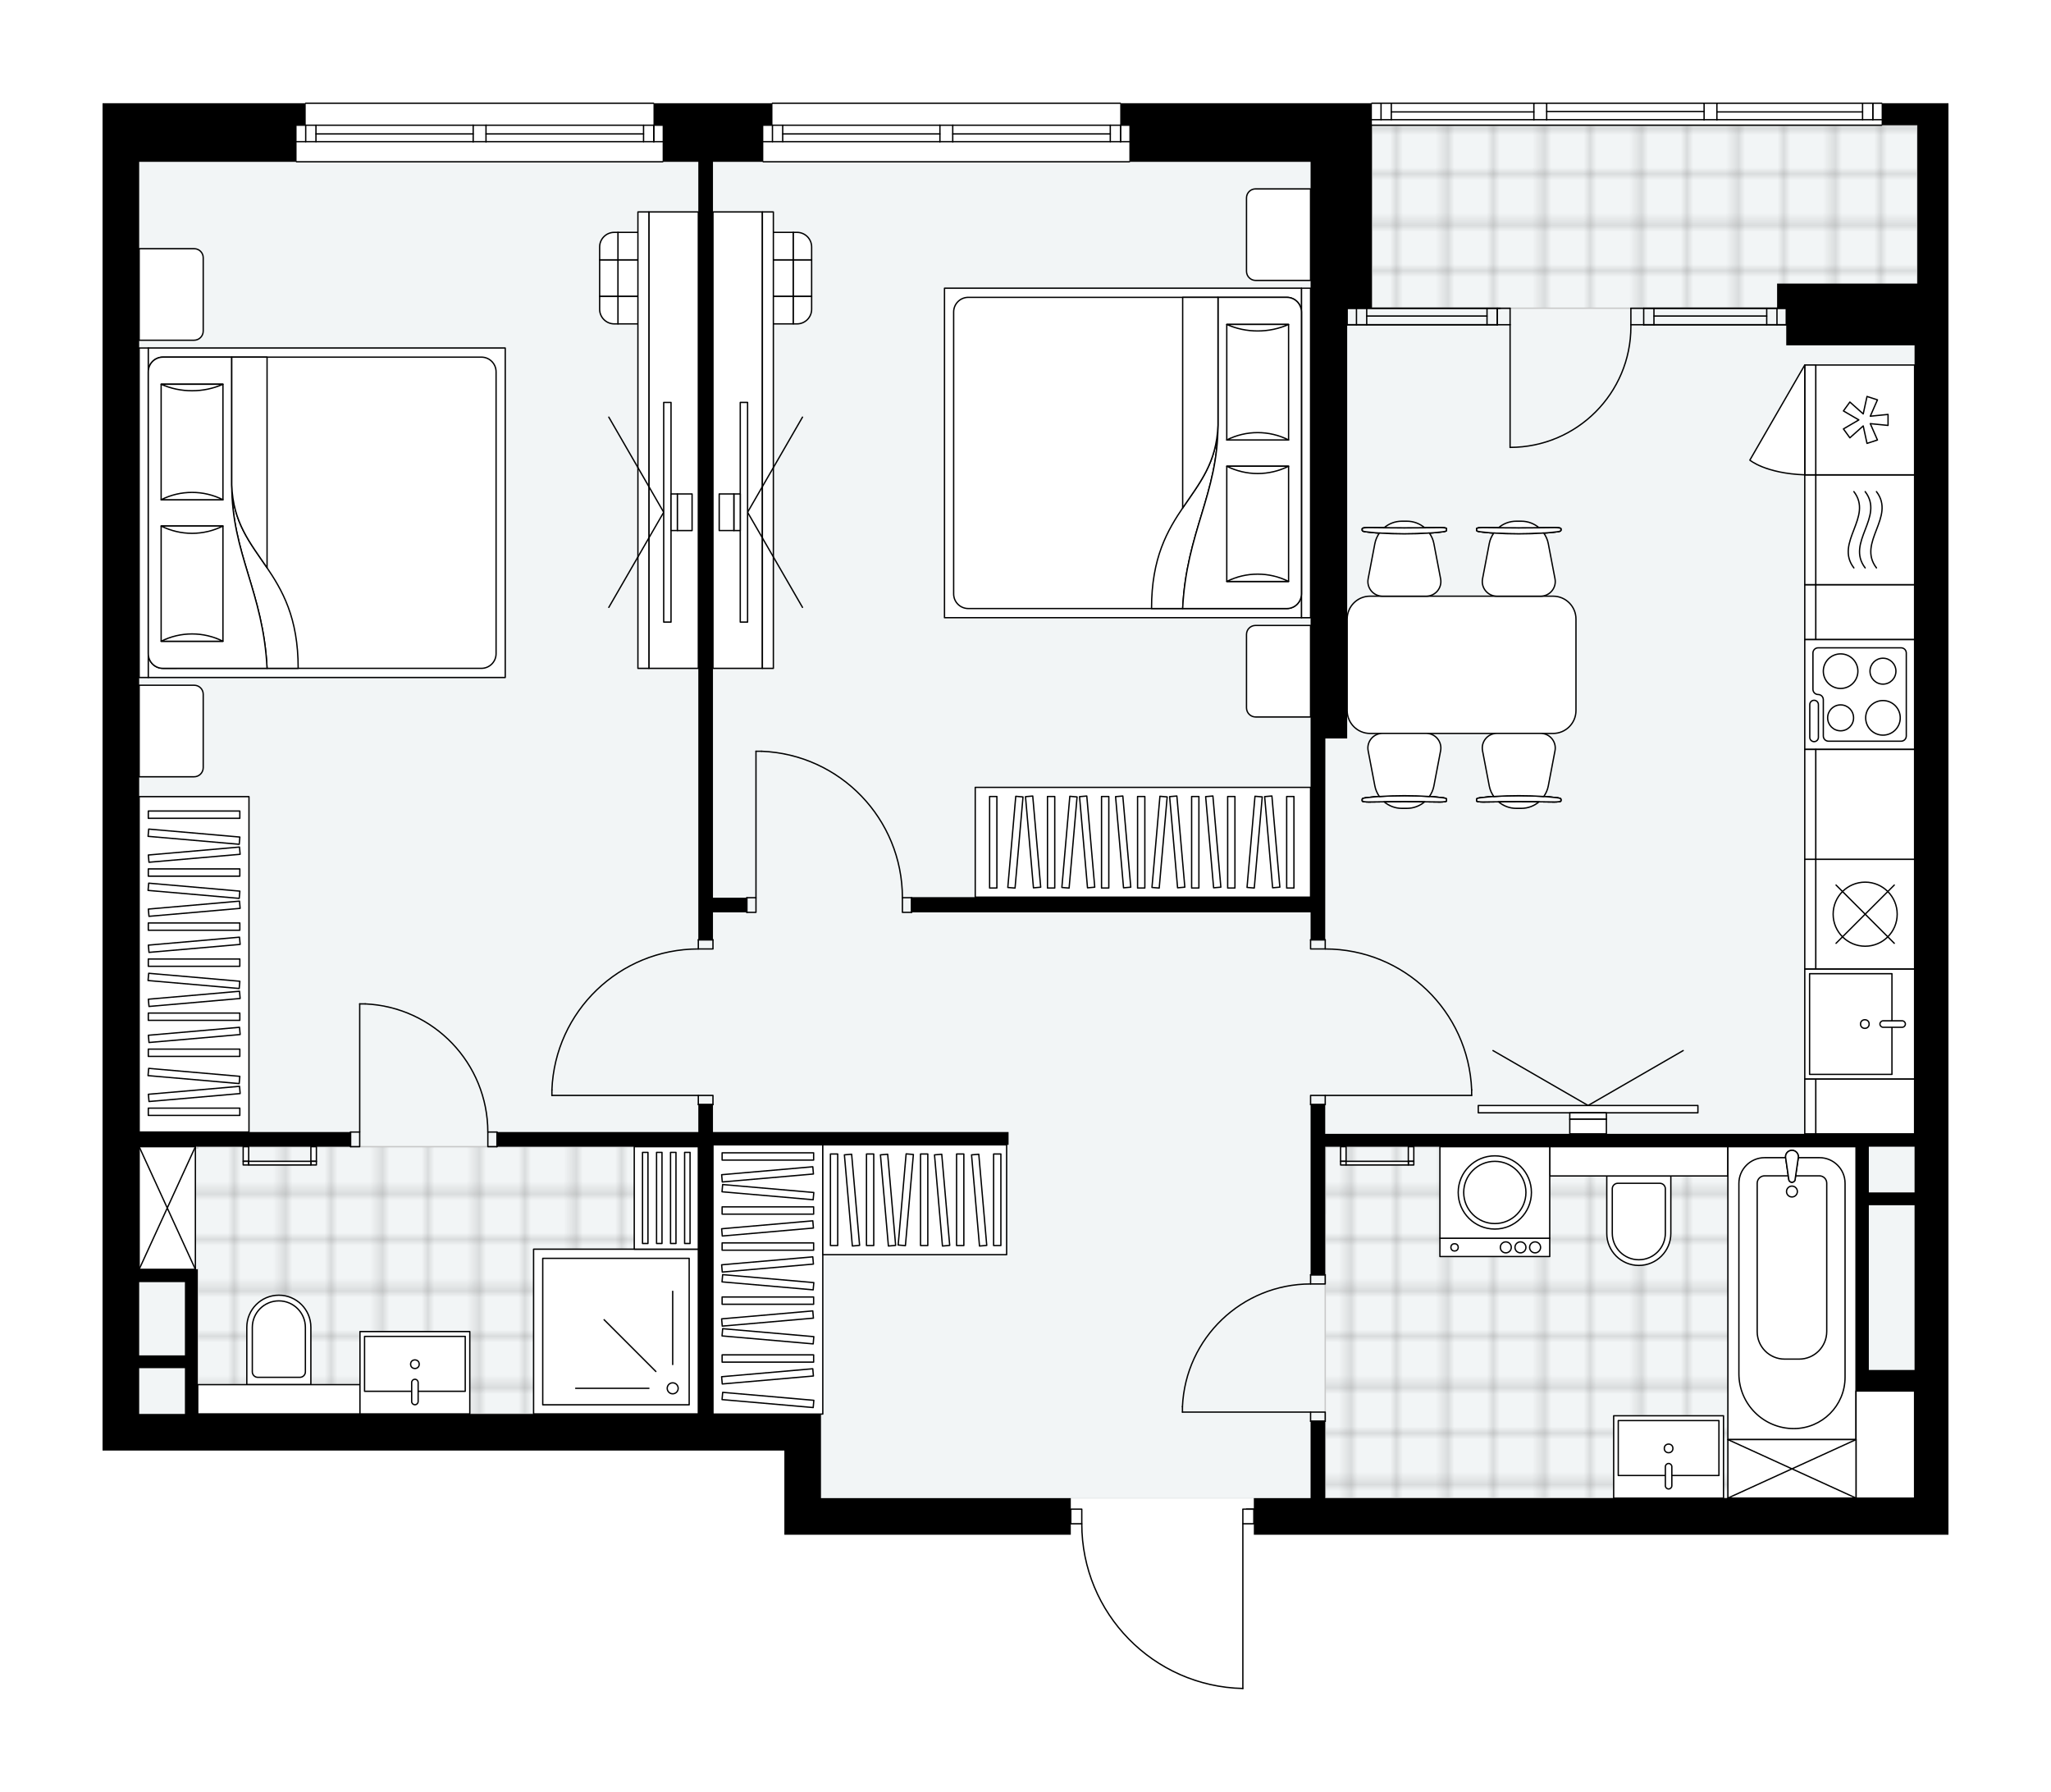<svg xmlns="http://www.w3.org/2000/svg" xmlns:xlink="http://www.w3.org/1999/xlink" height="1746.92px" id="Layer_1" style="enable-background:new 0 0 2000 1746.92;" version="1.1" viewBox="0 0 2000 1746.92" width="2000px" x="0px" y="0px" xml:space="preserve">
<style type="text/css">
	.st0{fill:none;}
	.st1{opacity:0.25;fill:none;stroke:#070606;stroke-width:0.4;stroke-miterlimit:10;}
	.st2{fill:#FFFFFF;}
	.st3{fill:#F2F5F6;stroke:#E7E9EA;stroke-miterlimit:10;}
	.st4{fill:url(#SVGID_1_);stroke:#C8C8C8;stroke-width:1.3;stroke-miterlimit:10;}
	
		.st5{fill:url(#SVGID_00000163752524156703865300000017120612520390390144_);stroke:#C8C8C8;stroke-width:1.3;stroke-miterlimit:10;}
	
		.st6{fill:url(#SVGID_00000001649547655292433990000005745477033629651087_);stroke:#C8C8C8;stroke-width:1.3;stroke-miterlimit:10;}
	.st7{fill:none;stroke:#000000;stroke-width:1.3;stroke-linecap:round;stroke-linejoin:round;stroke-miterlimit:10;}
	.st8{fill:#FFFFFF;stroke:#000000;stroke-width:1.3;stroke-linecap:round;stroke-linejoin:round;stroke-miterlimit:10;}
	.st9{fill:none;stroke:#000000;stroke-width:1.3;stroke-linecap:round;stroke-linejoin:round;}
	.st10{fill:none;stroke:#000000;stroke-width:1.3;stroke-linecap:round;stroke-linejoin:round;stroke-dasharray:10.136,10.136;}
	.st11{font-family:'Arial-BoldMT','Arial'; font-weight:bold;}
	.st12{font-size:93.548px;}
	.st13{font-size:79.156px;}
	.st14{font-family: 'ArialMT','Arial';}
	.st15{font-size:40px;}
</style>
<pattern height="14.57" id="New_Pattern_Swatch_2" patternUnits="userSpaceOnUse" style="overflow:visible;" viewBox="7.49 -22.06 14.57 14.57" width="14.57" x="579.27" y="575.62">
	<g>
		<rect class="st0" height="14.57" width="14.57" x="7.49" y="-22.06" />
		<g>
			<rect class="st1" height="7.29" width="7.29" x="14.77" y="-7.49" />
		</g>
		<g>
			<rect class="st1" height="7.29" width="7.29" x="0.2" y="-7.49" />
		</g>
		<g>
			<rect class="st1" height="7.29" width="7.29" x="22.06" y="-14.77" />
		</g>
		<g>
			<rect class="st1" height="7.29" width="7.29" x="7.49" y="-14.77" />
			<rect class="st1" height="7.29" width="7.29" x="14.77" y="-22.06" />
		</g>
		<g>
			<rect class="st1" height="7.29" width="7.29" x="0.2" y="-22.06" />
		</g>
		<g>
			<rect class="st1" height="7.29" width="7.29" x="22.06" y="-29.35" />
		</g>
		<g>
			<rect class="st1" height="7.29" width="7.29" x="7.49" y="-29.35" />
		</g>
	</g>
</pattern>
<path class="st2" d="M100,1414.28V380.87v-223.1v-57.11h189.19h8.27c0-0.36,0.29-0.65,0.65-0.65h339.12  c0.36,0,0.65,0.29,0.65,0.65h8.27h98.17h8.27c0-0.36,0.29-0.65,0.65-0.65h339.12c0.36,0,0.65,0.29,0.65,0.65h8.27h87.46h8.92h139.46  c0-0.36,0.29-0.65,0.65-0.65h157.95h12.49h153.5h12.49h160.63c0.36,0,0.65,0.29,0.65,0.65h64.5v21.42v154.39v24.1v1160.14v35.7  h-677.34v-10.06h-10.06v159.95c0,0,0,0,0,0.01c0,0,0,0.01,0,0.01c0,0.04-0.02,0.08-0.03,0.13c-0.01,0.04-0.01,0.08-0.03,0.12  c-0.02,0.04-0.04,0.07-0.07,0.1c-0.02,0.04-0.04,0.07-0.07,0.1c-0.02,0.02-0.06,0.04-0.08,0.06c-0.04,0.03-0.08,0.06-0.12,0.08  c-0.04,0.01-0.08,0.02-0.11,0.02c-0.04,0.01-0.08,0.03-0.13,0.03c0,0,0,0-0.01,0c0,0,0,0-0.01,0  c-42.39-0.94-82.07-18.16-111.72-48.47c-29.5-30.16-45.8-69.96-45.97-112.12h-10.07v10.06H800.55h-35.7v-82.1H135.7H100z" id="background" />
<g id="floor">
	<polygon class="st3" points="800.55,1378.59 800.55,1460.69 1866.98,1460.69 1866.98,300.55 1869.66,300.55 1869.66,122.07    1337.78,122.07 1337.78,157.76 135.7,157.76 135.7,1378.58  " />
	
		<pattern id="SVGID_1_" patternTransform="matrix(-6.296 0 0 -6.296 -60768.91 -49045.777)" xlink:href="#New_Pattern_Swatch_2">
	</pattern>
	<polygon class="st4" points="1337.78,300.51 1869.66,300.51 1869.66,122.03 1337.78,122.03  " />
	
		<pattern id="SVGID_00000164507411617223384070000004967934646713028267_" patternTransform="matrix(-6.296 0 0 -6.296 -60768.91 -49045.777)" xlink:href="#New_Pattern_Swatch_2">
	</pattern>
	
		<polygon points="   1292.27,1460.65 1866.98,1460.65 1866.98,1356.28 1809.87,1356.28 1809.87,1117.97 1292.4,1117.97 1292.4,1183.11 1292.27,1183.11     " style="fill:url(#SVGID_00000164507411617223384070000004967934646713028267_);stroke:#C8C8C8;stroke-width:1.3;stroke-miterlimit:10;" />
	
		<pattern id="SVGID_00000021089329855293884640000006401403877290681006_" patternTransform="matrix(-6.296 0 0 -6.296 -60768.91 -49045.777)" xlink:href="#New_Pattern_Swatch_2">
	</pattern>
	
		<polygon points="   135.7,1237.59 192.81,1237.59 192.81,1378.55 680.96,1378.55 680.96,1117.97 192.81,1117.97 192.81,1119.22 135.7,1119.22  " style="fill:url(#SVGID_00000021089329855293884640000006401403877290681006_);stroke:#C8C8C8;stroke-width:1.3;stroke-miterlimit:10;" />
	<g id="LWPOLYLINE_00000089544959593512666430000006847025635869915833_">
		<rect class="st7" height="14.28" width="8.92" x="341.84" y="1103.72" />
	</g>
	<g id="LWPOLYLINE_00000153665135062421720520000002213330559745565618_">
		<rect class="st7" height="14.28" width="8.92" x="475.71" y="1103.72" />
	</g>
	<g id="LINE_00000156584951782084273210000001372350429576076969_">
		<line class="st7" x1="341.84" x2="341.84" y1="1103.72" y2="1118" />
	</g>
	<g id="LINE_00000131357871889736843940000015836882772001685663_">
		<line class="st7" x1="484.63" x2="484.63" y1="1103.72" y2="1118" />
	</g>
	<g id="LINE_00000057113077683572193650000009296027133813896325_">
		<line class="st7" x1="350.77" x2="350.77" y1="1103.72" y2="978.79" />
	</g>
	<g id="ARC_00000169530003412989879220000011630460133556616095_">
		<path class="st7" d="M356.12,978.79c66.85,2.97,119.54,58.02,119.58,124.94" />
	</g>
	<g id="LINE_00000171693306555045399320000003478913165880609449_">
		<line class="st7" x1="350.77" x2="356.12" y1="978.79" y2="978.79" />
	</g>
	<g id="LWPOLYLINE_00000015314489897101249490000008616499842403964084_">
		<rect class="st7" height="8.92" width="14.28" x="1277.99" y="1376.8" />
	</g>
	<g id="LWPOLYLINE_00000121961706738671202180000000633306438034999479_">
		<rect class="st7" height="8.92" width="14.28" x="1277.99" y="1242.94" />
	</g>
	<g id="LINE_00000143587184726886380600000016708620120800007040_">
		<line class="st7" x1="1277.99" x2="1292.27" y1="1385.73" y2="1385.73" />
	</g>
	<g id="LINE_00000170242862559656534430000011726695828234600347_">
		<line class="st7" x1="1277.99" x2="1292.27" y1="1242.94" y2="1242.94" />
	</g>
	<g id="LINE_00000150070224346836893810000015360624119788831878_">
		<line class="st7" x1="1277.99" x2="1153.05" y1="1376.8" y2="1376.8" />
	</g>
	<g id="ARC_00000155133383644871959900000011752685453387235772_">
		<path class="st7" d="M1153.05,1371.45c2.97-66.85,58.02-119.54,124.94-119.58" />
	</g>
	<g id="LINE_00000068671508548305166220000009504699036993787303_">
		<line class="st7" x1="1153.05" x2="1153.05" y1="1376.8" y2="1371.45" />
	</g>
	<g id="LWPOLYLINE_00000077303024290348775790000000427133166538567308_">
		<rect class="st7" height="8.92" width="14.28" x="1277.99" y="1068.03" />
	</g>
	<g id="LWPOLYLINE_00000137114293614638935870000000604495341018021787_">
		<rect class="st7" height="8.92" width="14.28" x="1277.99" y="916.32" />
	</g>
	<g id="LINE_00000064350472424762808690000011285446871957041840_">
		<line class="st7" x1="1292.27" x2="1277.99" y1="1076.95" y2="1076.95" />
	</g>
	<g id="LINE_00000152261032290954304840000013789828344406538402_">
		<line class="st7" x1="1292.27" x2="1277.99" y1="916.32" y2="916.32" />
	</g>
	<g id="LINE_00000176017713734850116330000000658473077086487227_">
		<line class="st7" x1="1292.27" x2="1435.05" y1="1068.03" y2="1068.03" />
	</g>
	<g id="LINE_00000105415428274346739190000018135458741384761760_">
		<line class="st7" x1="1435.05" x2="1435.05" y1="1062.67" y2="1068.03" />
	</g>
	<g id="ARC_00000147932462117111881680000016316001854045023621_">
		<path class="st7" d="M1292.27,925.24c76.78,0.04,139.81,60.71,142.79,137.43" />
	</g>
	<g id="LWPOLYLINE_00000015336044257934645520000015225118667463689366_">
		<rect class="st7" height="14.28" width="8.92" x="728.26" y="875.27" />
	</g>
	<g id="LWPOLYLINE_00000127034879579355195320000011873928807485187984_">
		<rect class="st7" height="14.28" width="8.92" x="879.97" y="875.27" />
	</g>
	<g id="LINE_00000004522094769915680100000018197724300524633474_">
		<line class="st7" x1="728.26" x2="728.26" y1="875.27" y2="889.54" />
	</g>
	<g id="LINE_00000064316071848970880450000008447371032169358728_">
		<line class="st7" x1="888.89" x2="888.89" y1="875.27" y2="889.54" />
	</g>
	<g id="LINE_00000148633789525202674140000002049735328625198502_">
		<line class="st7" x1="737.18" x2="737.18" y1="875.27" y2="732.48" />
	</g>
	<g id="LINE_00000074413193022245555650000009764422863527946409_">
		<line class="st7" x1="742.54" x2="737.18" y1="732.48" y2="732.48" />
	</g>
	<g id="ARC_00000098213763576405143960000003278718022107118754_">
		<path class="st7" d="M742.54,732.48c76.72,2.97,137.39,66.01,137.43,142.79" />
	</g>
	<g id="LWPOLYLINE_00000165931496158047963500000002668199353871205019_">
		<rect class="st7" height="8.92" width="14.28" x="680.96" y="1068.03" />
	</g>
	<g id="LWPOLYLINE_00000057868817880473968920000010333116259180150958_">
		<rect class="st7" height="8.92" width="14.28" x="680.96" y="916.32" />
	</g>
	<g id="LINE_00000075145140974765234670000014296997236441761928_">
		<line class="st7" x1="680.96" x2="695.24" y1="1076.95" y2="1076.95" />
	</g>
	<g id="LINE_00000054244447134683986300000003528398448098151066_">
		<line class="st7" x1="680.96" x2="695.24" y1="916.32" y2="916.32" />
	</g>
	<g id="LINE_00000143606920927527059180000005102633377990999741_">
		<line class="st7" x1="680.96" x2="538.18" y1="1068.03" y2="1068.03" />
	</g>
	<g id="LINE_00000019637471498113613760000017381929272583130517_">
		<line class="st7" x1="538.18" x2="538.18" y1="1062.67" y2="1068.03" />
	</g>
	<g id="ARC_00000182500750811568344290000018127905451485368507_">
		<path class="st7" d="M538.18,1062.67c2.97-76.72,66.01-137.39,142.79-137.43" />
	</g>
	<g id="ARC_00000049216992502478085270000006099682408114842556_">
		<path class="st7" d="M1054.88,1485.68c0,87.33,69.76,158.65,157.07,160.59" />
	</g>
	<g id="LINE_00000147939273603064902600000016067049549657610393_">
		<line class="st7" x1="1215.52" x2="1222.66" y1="1471.4" y2="1471.4" />
	</g>
	<g id="LINE_00000166655250568898810910000008780865354535176091_">
		<line class="st7" x1="1211.95" x2="1211.95" y1="1485.68" y2="1646.27" />
	</g>
	<g id="LWPOLYLINE_00000083795210013825709390000001401487291992744579_">
		<rect class="st7" height="14.28" width="10.71" x="1044.17" y="1471.4" />
	</g>
	<g id="LWPOLYLINE_00000141431167320817034020000002017504043052111548_">
		<rect class="st7" height="14.28" width="10.71" x="1211.95" y="1471.4" />
	</g>
	<g id="ARC_00000161593280499657745780000017448380040557793416_">
		<path class="st7" d="M1472.53,436.2c65.07-0.01,117.82-52.76,117.81-117.83c0-0.58,0-1.17-0.01-1.75" />
	</g>
	<g id="LINE_00000052785646155956940460000009190370015387868087_">
		<line class="st7" x1="1472.53" x2="1472.53" y1="316.61" y2="436.2" />
	</g>
	<g id="LINE_00000159432605658077926050000003380840164957506987_">
		<line class="st7" x1="1602.83" x2="1590.33" y1="316.61" y2="316.61" />
	</g>
	<g id="LINE_00000030454511574072501830000001264627130169585328_">
		<line class="st7" x1="1590.33" x2="1590.33" y1="316.61" y2="300.55" />
	</g>
	<g id="LINE_00000019636051340496489440000012689997386020234676_">
		<line class="st7" x1="1590.33" x2="1602.83" y1="300.55" y2="300.55" />
	</g>
	<g id="LINE_00000079466288369059399530000007139060434958849671_">
		<line class="st7" x1="1460.04" x2="1472.53" y1="300.55" y2="300.55" />
	</g>
	<g id="LINE_00000059285636670029421040000005771069956666092217_">
		<line class="st7" x1="1472.53" x2="1472.53" y1="300.55" y2="316.61" />
	</g>
	<g id="LINE_00000108995123900568680230000000892047019321794698_">
		<line class="st7" x1="1472.53" x2="1460.04" y1="316.61" y2="316.61" />
	</g>
	<g id="LINE_00000026864255119953018430000003024963265945393077_">
		<line class="st7" x1="1460.04" x2="1460.04" y1="300.55" y2="316.61" />
	</g>
	<g id="LINE_00000134932945865289537400000010690945889890161297_">
		<line class="st7" x1="1741.83" x2="1741.83" y1="316.58" y2="300.51" />
	</g>
	<g id="LINE_00000041271870825027388350000013404986819927677084_">
		<line class="st7" x1="1602.83" x2="1741.83" y1="316.61" y2="316.61" />
	</g>
	<g id="LINE_00000106851374475451730610000015162630096027888525_">
		<line class="st7" x1="1602.83" x2="1741.83" y1="300.55" y2="300.55" />
	</g>
	<g id="LINE_00000041999881970045985300000014606322901192562327_">
		<line class="st7" x1="1612.82" x2="1722.79" y1="308.14" y2="308.14" />
	</g>
	<g id="LINE_00000146496653941541020630000004399885860020381585_">
		<line class="st7" x1="1732.78" x2="1732.78" y1="316.61" y2="300.55" />
	</g>
	<g id="LINE_00000072963467776780262250000007330309099799311761_">
		<line class="st7" x1="1612.82" x2="1612.82" y1="316.61" y2="300.55" />
	</g>
	<g id="LINE_00000013876498316761381320000015379098648093039010_">
		<line class="st7" x1="1602.83" x2="1741.83" y1="316.61" y2="316.61" />
	</g>
	<g id="LINE_00000117635612823185294710000015862116121310701477_">
		<line class="st7" x1="1741.83" x2="1602.83" y1="300.55" y2="300.55" />
	</g>
	<g id="LINE_00000158017805844826844590000011343810148038542471_">
		<line class="st7" x1="1722.79" x2="1722.79" y1="316.63" y2="300.56" />
	</g>
	<g id="LINE_00000080193971490772597100000010731292221868422016_">
		<line class="st7" x1="1602.83" x2="1602.83" y1="316.61" y2="300.55" />
	</g>
	<g id="LINE_00000007424814147161897400000003402559307684390582_">
		<line class="st7" x1="1313.68" x2="1313.68" y1="316.58" y2="300.51" />
	</g>
	<g id="LINE_00000031922028626080019240000011345415997460263100_">
		<line class="st7" x1="1460.04" x2="1313.68" y1="316.61" y2="316.61" />
	</g>
	<g id="LINE_00000020383914913315578500000015915545658758515091_">
		<line class="st7" x1="1463.13" x2="1313.68" y1="300.55" y2="300.55" />
	</g>
	<g id="LINE_00000056422584585338690080000015852233585910714552_">
		<line class="st7" x1="1450.04" x2="1332.73" y1="308.14" y2="308.14" />
	</g>
	<g id="LINE_00000137100155694551789750000000741294834722837934_">
		<line class="st7" x1="1322.74" x2="1322.74" y1="316.61" y2="300.55" />
	</g>
	<g id="LINE_00000017507494532748291460000001153020900184923787_">
		<line class="st7" x1="1450.04" x2="1450.04" y1="316.61" y2="300.55" />
	</g>
	<g id="LINE_00000073718434085442029820000013217847259677520059_">
		<line class="st7" x1="1460.04" x2="1313.68" y1="316.61" y2="316.61" />
	</g>
	<g id="LINE_00000133526106125600234600000018167440736114188955_">
		<line class="st7" x1="1313.68" x2="1460.04" y1="300.55" y2="300.55" />
	</g>
	<g id="LINE_00000153707382822471494000000006012967937832105398_">
		<line class="st7" x1="1332.73" x2="1332.73" y1="316.63" y2="300.56" />
	</g>
	<g id="LINE_00000032618749160093201560000011404056086264216217_">
		<line class="st7" x1="1460.04" x2="1460.04" y1="316.61" y2="300.55" />
	</g>
	<line class="st7" x1="1834.85" x2="1337.78" y1="122.07" y2="122.07" />
	<line class="st7" x1="1826.24" x2="1826.24" y1="116.71" y2="100.65" />
	<line class="st7" x1="1346.7" x2="1346.7" y1="116.71" y2="100.65" />
	<line class="st7" x1="1674.21" x2="1816.25" y1="109.13" y2="109.13" />
	<line class="st7" x1="1356.7" x2="1495.73" y1="109.13" y2="109.13" />
	<line class="st7" x1="1356.7" x2="1356.7" y1="100.65" y2="116.71" />
	<line class="st7" x1="1826.24" x2="1826.24" y1="116.71" y2="100.65" />
	<line class="st7" x1="1816.25" x2="1816.25" y1="100.65" y2="116.71" />
	<line class="st7" x1="1661.72" x2="1661.72" y1="116.71" y2="100.65" />
	<line class="st7" x1="1661.72" x2="1674.21" y1="100.65" y2="100.65" />
	<line class="st7" x1="1674.21" x2="1674.21" y1="100.65" y2="116.71" />
	<line class="st7" x1="1674.21" x2="1661.72" y1="116.71" y2="116.71" />
	<line class="st7" x1="1495.73" x2="1495.73" y1="116.71" y2="100.65" />
	<line class="st7" x1="1495.73" x2="1508.22" y1="100.65" y2="100.65" />
	<line class="st7" x1="1508.22" x2="1508.22" y1="100.65" y2="116.71" />
	<line class="st7" x1="1508.22" x2="1495.73" y1="116.71" y2="116.71" />
	<line class="st7" x1="1508.22" x2="1661.72" y1="108.68" y2="108.68" />
	<line class="st7" x1="1495.73" x2="1337.78" y1="116.71" y2="116.71" />
	<line class="st7" x1="1508.22" x2="1661.72" y1="116.71" y2="116.71" />
	<line class="st7" x1="1674.21" x2="1834.85" y1="116.71" y2="116.71" />
	<line class="st7" x1="1495.73" x2="1337.78" y1="100.65" y2="100.65" />
	<line class="st7" x1="1508.22" x2="1661.72" y1="100.65" y2="100.65" />
	<line class="st7" x1="1674.21" x2="1834.85" y1="100.65" y2="100.65" />
	<line class="st7" x1="1101.28" x2="744.32" y1="157.76" y2="157.76" />
	<line class="st7" x1="744.32" x2="916.55" y1="122.07" y2="122.07" />
	<line class="st7" x1="929.05" x2="1101.28" y1="122.07" y2="122.07" />
	<line class="st7" x1="1092.68" x2="1092.68" y1="138.13" y2="122.07" />
	<line class="st7" x1="753.24" x2="753.24" y1="138.13" y2="122.07" />
	<line class="st7" x1="744.32" x2="916.55" y1="138.13" y2="138.13" />
	<line class="st7" x1="929.05" x2="1101.28" y1="138.13" y2="138.13" />
	<line class="st7" x1="929.05" x2="1082.68" y1="130.55" y2="130.55" />
	<line class="st7" x1="763.24" x2="916.55" y1="130.55" y2="130.55" />
	<line class="st7" x1="763.24" x2="763.24" y1="122.07" y2="138.13" />
	<line class="st7" x1="1092.68" x2="1092.68" y1="138.13" y2="122.07" />
	<line class="st7" x1="1082.68" x2="1082.68" y1="122.07" y2="138.13" />
	<line class="st7" x1="916.55" x2="916.55" y1="138.13" y2="122.07" />
	<line class="st7" x1="916.55" x2="929.05" y1="122.07" y2="122.07" />
	<line class="st7" x1="929.05" x2="929.05" y1="122.07" y2="138.13" />
	<line class="st7" x1="929.05" x2="916.55" y1="138.13" y2="138.13" />
	<line class="st7" x1="753.24" x2="1092.36" y1="100.65" y2="100.65" />
	<line class="st7" x1="646.15" x2="289.19" y1="157.76" y2="157.76" />
	<line class="st7" x1="289.19" x2="461.42" y1="122.07" y2="122.07" />
	<line class="st7" x1="473.92" x2="646.15" y1="122.07" y2="122.07" />
	<line class="st7" x1="637.55" x2="637.55" y1="138.13" y2="122.07" />
	<line class="st7" x1="298.11" x2="298.11" y1="138.13" y2="122.07" />
	<line class="st7" x1="289.19" x2="461.42" y1="138.13" y2="138.13" />
	<line class="st7" x1="473.92" x2="646.15" y1="138.13" y2="138.13" />
	<line class="st7" x1="473.92" x2="627.55" y1="130.55" y2="130.55" />
	<line class="st7" x1="308.1" x2="461.42" y1="130.55" y2="130.55" />
	<line class="st7" x1="308.1" x2="308.1" y1="122.07" y2="138.13" />
	<line class="st7" x1="637.55" x2="637.55" y1="138.13" y2="122.07" />
	<line class="st7" x1="627.55" x2="627.55" y1="122.07" y2="138.13" />
	<line class="st7" x1="461.42" x2="461.42" y1="138.13" y2="122.07" />
	<line class="st7" x1="461.42" x2="473.92" y1="122.07" y2="122.07" />
	<line class="st7" x1="473.92" x2="473.92" y1="122.07" y2="138.13" />
	<line class="st7" x1="473.92" x2="461.42" y1="138.13" y2="138.13" />
	<line class="st7" x1="298.11" x2="637.23" y1="100.65" y2="100.65" />
	<g>
		<polygon points="1277.99,916.32 1292.27,916.32 1292.4,719.99 1313.68,719.99 1313.68,300.55 1337.78,300.55 1337.78,157.76     1337.78,100.65 1337.78,100.65 1197.67,100.65 1188.75,100.65 1101.28,100.65 1092.36,100.65 1092.36,122.07 1101.28,122.07     1101.28,157.76 1197.67,157.76 1277.99,157.76 1277.99,300.55 1277.99,719.99 1277.99,874.74 888.89,874.74 888.89,889.54     1277.99,889.54   " />
		<path d="M1741.83,336.71h125.15v768.8h-574.71v-28.56h-14.28v165.99h14.28V1118h517.6v44.62v173.13v20.53h57.11v104.41h-574.71    v-74.96h-14.28v74.96h-55.33v35.7H1900v-35.7V300.55v-24.1V122.07v-21.42h-65.15v21.42h34.81v154.39h-11.6h-125.15v24.1h8.92    V336.71z M1822.36,1118h44.62v44.62h-44.62V1118z M1822.36,1335.75v-160.63h44.62v160.63H1822.36z" />
		<path d="M135.7,1414.28h629.15v82.1h35.7h243.63v-35.7H800.55v-82.1h-35.7h-69.61v-262.37h288.25v-12.49H695.24v-26.77h-14.28    v26.77H484.63V1118h196.33v260.59H192.81v-44.62v-12.49v-83.89h-12.49H135.7V1118h206.15v-14.28H135.7V380.87v-223.1h153.49v-35.7    h8.92v-21.42h-8.92H100v57.11v223.1v1033.42H135.7z M180.32,1378.59H135.7v-44.62h44.62V1378.59z M180.32,1250.08v71.39H135.7    v-71.39H180.32z" />
		<polygon points="646.15,157.76 680.96,157.76 680.96,916.32 695.24,916.32 695.24,889.54 728.26,889.54 728.26,875.27     695.24,875.27 695.24,157.76 744.32,157.76 744.32,122.07 753.24,122.07 753.24,100.65 744.32,100.65 646.15,100.65     637.23,100.65 637.23,122.07 646.15,122.07   " />
	</g>
</g>
<g id="mebel">
	<g>
		
			<rect class="st8" height="35.7" transform="matrix(-4.428121e-11 1 -1 -4.428121e-11 891.599 -349.259)" width="35.7" x="602.58" y="253.32" />
		
			<rect class="st8" height="17.85" transform="matrix(-4.591190e-11 1 -1 -4.591190e-11 864.826 -322.486)" width="35.7" x="575.81" y="262.25" />
		
			<rect class="st8" height="17.85" transform="matrix(-4.428121e-11 1 -1 -4.428121e-11 918.371 -376.031)" width="35.7" x="629.35" y="262.25" />
		
			<rect class="st8" height="35.7" transform="matrix(4.450224e-11 -1 1 4.450224e-11 318.024 922.833)" width="26.77" x="607.04" y="284.56" />
		<path class="st8" d="M584.73,289.02v12.49c0,7.89,6.39,14.28,14.28,14.28h3.57v-26.77H584.73z" />
		<path class="st8" d="M638.28,289.02v26.77h3.57c7.89,0,14.28-6.39,14.28-14.28v-12.49H638.28z" />
		
			<rect class="st8" height="35.7" transform="matrix(4.443474e-11 -1 1 4.443474e-11 380.493 860.364)" width="26.77" x="607.04" y="222.09" />
		<path class="st8" d="M584.73,240.83v12.49h17.85v-26.77h-3.57C591.12,226.55,584.73,232.94,584.73,240.83z" />
		<path class="st8" d="M638.28,226.55v26.77h17.85v-12.49c0-7.89-6.39-14.28-14.28-14.28H638.28z" />
	</g>
	<g>
		
			<rect class="st8" height="327" transform="matrix(-1 -2.239561e-10 2.239561e-10 -1 378.473 1880.457)" width="107.09" x="135.69" y="776.73" />
		<g>
			
				<rect class="st8" height="7.09" transform="matrix(-1 -2.243535e-10 2.243535e-10 -1 378.473 2052.86)" width="89.24" x="144.62" y="1022.88" />
			
				<rect class="st8" height="7.09" transform="matrix(-1 -2.244348e-10 2.244348e-10 -1 378.473 1982.579)" width="89.24" x="144.62" y="987.74" />
			
				<rect class="st8" height="7.09" transform="matrix(-1 -2.243535e-10 2.243535e-10 -1 378.473 1877.156)" width="89.24" x="144.62" y="935.03" />
			
				<rect class="st8" height="7.09" transform="matrix(-1 -2.249855e-10 2.249855e-10 -1 378.473 1806.874)" width="89.24" x="144.62" y="899.89" />
			
				<rect class="st8" height="7.09" transform="matrix(-1 -2.238233e-10 2.238233e-10 -1 378.473 1701.451)" width="89.24" x="144.62" y="847.18" />
			
				<rect class="st8" height="7.09" transform="matrix(-0.996 -0.087 0.087 -0.996 294.419 1925.151)" width="89.24" x="144.62" y="952.6" />
			
				<rect class="st8" height="7.09" transform="matrix(-0.996 -0.087 0.087 -0.996 302.076 1749.781)" width="89.24" x="144.62" y="864.75" />
			
				<rect class="st8" height="7.09" transform="matrix(-0.996 0.087 -0.087 -0.996 465.681 1997.387)" width="89.24" x="144.62" y="1005.31" />
			
				<rect class="st8" height="7.09" transform="matrix(-0.996 0.087 -0.087 -0.996 462.618 1927.239)" width="89.24" x="144.62" y="970.17" />
			
				<rect class="st8" height="7.09" transform="matrix(-0.996 0.087 -0.087 -0.996 458.024 1822.017)" width="89.24" x="144.62" y="917.46" />
			
				<rect class="st8" height="7.09" transform="matrix(-0.996 0.087 -0.087 -0.996 454.961 1751.869)" width="89.24" x="144.62" y="882.32" />
			
				<rect class="st8" height="7.09" transform="matrix(-0.996 -0.087 0.087 -0.996 306.67 1644.559)" width="89.24" x="144.62" y="812.04" />
			
				<rect class="st8" height="7.09" transform="matrix(-0.996 0.087 -0.087 -0.996 450.367 1646.647)" width="89.24" x="144.62" y="829.61" />
			
				<rect class="st8" height="7.09" transform="matrix(-1 -2.243331e-10 2.243331e-10 -1 378.473 2167.944)" width="89.24" x="144.62" y="1080.43" />
			
				<rect class="st8" height="7.09" transform="matrix(-0.996 -0.087 0.087 -0.996 286.341 2110.164)" width="89.24" x="144.62" y="1045.28" />
			
				<rect class="st8" height="7.09" transform="matrix(-0.996 0.087 -0.087 -0.996 470.696 2112.252)" width="89.24" x="144.62" y="1062.86" />
			
				<rect class="st8" height="7.09" transform="matrix(-1 -2.243331e-10 2.243331e-10 -1 378.473 1588.596)" width="89.24" x="144.62" y="790.75" />
		</g>
	</g>
	<g>
		
			<rect class="st8" height="327" transform="matrix(-2.687470e-10 1 -1 -2.687470e-10 1935.687 -293.275)" width="107.09" x="1060.94" y="657.7" />
		<g>
			
				<rect class="st8" height="7.09" transform="matrix(-2.688900e-10 1 -1 -2.688900e-10 2021.888 -379.477)" width="89.24" x="1156.06" y="817.66" />
			
				<rect class="st8" height="7.09" transform="matrix(-2.695215e-10 1 -1 -2.695215e-10 1986.747 -344.336)" width="89.24" x="1120.92" y="817.66" />
			
				<rect class="st8" height="7.09" transform="matrix(-2.688696e-10 1 -1 -2.688696e-10 1934.036 -291.624)" width="89.24" x="1068.21" y="817.66" />
			
				<rect class="st8" height="7.09" transform="matrix(-2.695011e-10 1 -1 -2.695011e-10 1898.895 -256.483)" width="89.24" x="1033.07" y="817.66" />
			
				<rect class="st8" height="7.09" transform="matrix(-2.687470e-10 1 -1 -2.687470e-10 1846.184 -203.772)" width="89.24" x="980.36" y="817.66" />
			
				<rect class="st8" height="7.09" transform="matrix(-0.087 0.996 -0.996 -0.087 2047.002 -233.32)" width="89.24" x="1085.78" y="817.66" />
			
				<rect class="st8" height="7.09" transform="matrix(-0.087 0.996 -0.996 -0.087 1951.493 -145.803)" width="89.24" x="997.93" y="817.66" />
			
				<rect class="st8" height="7.09" transform="matrix(0.087 0.996 -0.996 0.087 1898.078 -428.977)" width="89.24" x="1138.49" y="817.66" />
			
				<rect class="st8" height="7.09" transform="matrix(0.087 0.996 -0.996 0.087 1866 -393.97)" width="89.24" x="1103.35" y="817.66" />
			
				<rect class="st8" height="7.09" transform="matrix(0.087 0.996 -0.996 0.087 1817.882 -341.459)" width="89.24" x="1050.64" y="817.66" />
			
				<rect class="st8" height="7.09" transform="matrix(0.087 0.996 -0.996 0.087 1785.804 -306.452)" width="89.24" x="1015.5" y="817.66" />
			
				<rect class="st8" height="7.09" transform="matrix(-0.087 0.996 -0.996 -0.087 1894.188 -93.292)" width="89.24" x="945.22" y="817.66" />
			
				<rect class="st8" height="7.09" transform="matrix(0.087 0.996 -0.996 0.087 1737.687 -253.941)" width="89.24" x="962.79" y="817.66" />
			
				<rect class="st8" height="7.09" transform="matrix(-2.695011e-10 1 -1 -2.695011e-10 2079.43 -437.018)" width="89.24" x="1213.6" y="817.66" />
			
				<rect class="st8" height="7.09" transform="matrix(-0.087 0.996 -0.996 -0.087 2147.763 -325.65)" width="89.24" x="1178.46" y="817.66" />
			
				<rect class="st8" height="7.09" transform="matrix(0.087 0.996 -0.996 0.087 1950.604 -486.3)" width="89.24" x="1196.03" y="817.66" />
			
				<rect class="st8" height="7.09" transform="matrix(-2.688696e-10 1 -1 -2.688696e-10 1789.756 -147.344)" width="89.24" x="923.93" y="817.66" />
		</g>
	</g>
	<g>
		<rect class="st8" height="262.5" width="107.09" x="695.24" y="1116.22" />
		<g>
			<rect class="st8" height="7.09" width="89.24" x="704.16" y="1123.99" />
			<rect class="st8" height="7.09" width="89.24" x="704.16" y="1176.7" />
			<rect class="st8" height="7.09" width="89.24" x="704.16" y="1211.84" />
			<rect class="st8" height="7.09" width="89.24" x="704.16" y="1264.56" />
			
				<rect class="st8" height="7.09" transform="matrix(0.996 0.087 -0.087 0.996 104.183 -60.836)" width="89.24" x="704.16" y="1159.13" />
			
				<rect class="st8" height="7.09" transform="matrix(0.996 0.087 -0.087 0.996 111.84 -60.502)" width="89.24" x="704.16" y="1246.99" />
			
				<rect class="st8" height="7.09" transform="matrix(0.996 -0.087 0.087 0.996 -96.954 69.618)" width="89.24" x="704.16" y="1141.56" />
			
				<rect class="st8" height="7.09" transform="matrix(0.996 -0.087 0.087 0.996 -101.548 69.819)" width="89.24" x="704.16" y="1194.27" />
			
				<rect class="st8" height="7.09" transform="matrix(0.996 -0.087 0.087 0.996 -104.61 69.952)" width="89.24" x="704.16" y="1229.42" />
			
				<rect class="st8" height="7.09" transform="matrix(0.996 0.087 -0.087 0.996 116.434 -60.301)" width="89.24" x="704.16" y="1299.7" />
			
				<rect class="st8" height="7.09" transform="matrix(0.996 -0.087 0.087 0.996 -109.204 70.153)" width="89.24" x="704.16" y="1282.13" />
			<rect class="st8" height="7.09" width="89.24" x="704.16" y="1320.98" />
			
				<rect class="st8" height="7.09" transform="matrix(0.996 -0.087 0.087 0.996 -114.122 70.368)" width="89.24" x="704.16" y="1338.55" />
			
				<rect class="st8" height="7.09" transform="matrix(0.996 0.087 -0.087 0.996 121.846 -60.065)" width="89.24" x="704.16" y="1361.79" />
		</g>
	</g>
	<g>
		
			<rect class="st8" height="179.27" transform="matrix(1.282248e-10 -1 1 1.282248e-10 -277.81 2061.727)" width="107.09" x="838.41" y="1080.14" />
		<g>
			
				<rect class="st8" height="7.09" transform="matrix(2.244552e-10 -1 1 2.244552e-10 -356.427 1983.11)" width="89.24" x="768.72" y="1166.22" />
			
				<rect class="st8" height="7.09" transform="matrix(2.251071e-10 -1 1 2.251071e-10 -321.286 2018.251)" width="89.24" x="803.86" y="1166.22" />
			
				<rect class="st8" height="7.09" transform="matrix(2.243326e-10 -1 1 2.243326e-10 -268.575 2070.962)" width="89.24" x="856.57" y="1166.22" />
			
				<rect class="st8" height="7.09" transform="matrix(2.243539e-10 -1 1 2.243539e-10 -233.434 2106.103)" width="89.24" x="891.71" y="1166.22" />
			
				<rect class="st8" height="7.09" transform="matrix(0.087 -0.996 0.996 0.087 -358.707 1948.077)" width="89.24" x="839" y="1166.22" />
			
				<rect class="st8" height="7.09" transform="matrix(-0.087 -0.996 0.996 -0.087 -261.987 2099.47)" width="89.24" x="786.29" y="1166.22" />
			
				<rect class="st8" height="7.09" transform="matrix(-0.087 -0.996 0.996 -0.087 -223.783 2134.477)" width="89.24" x="821.43" y="1166.22" />
			
				<rect class="st8" height="7.09" transform="matrix(-0.087 -0.996 0.996 -0.087 -166.478 2186.988)" width="89.24" x="874.14" y="1166.22" />
			
				<rect class="st8" height="7.09" transform="matrix(2.243539e-10 -1 1 2.243539e-10 -197.319 2142.218)" width="89.24" x="927.83" y="1166.22" />
			
				<rect class="st8" height="7.09" transform="matrix(-0.087 -0.996 0.996 -0.087 -127.215 2222.966)" width="89.24" x="910.26" y="1166.22" />
		</g>
	</g>
	<g>
		<g>
			<g id="LINE_00000115473575226842381910000006629452883445801380_">
				<line class="st8" x1="1548.6" x2="1455.86" y1="1077.85" y2="1024.3" />
			</g>
			<g id="LINE_00000165928515762791317870000015650749198228328327_">
				<line class="st8" x1="1548.6" x2="1641.34" y1="1077.85" y2="1024.3" />
			</g>
		</g>
		
			<rect class="st8" height="214.18" transform="matrix(-4.509655e-11 1 -1 -4.509655e-11 2630.021 -467.181)" width="7.14" x="1545.03" y="974.33" />
		
			<rect class="st8" height="35.7" transform="matrix(4.950091e-11 -1 1 4.950091e-11 460.488 2636.714)" width="6.25" x="1545.48" y="1070.26" />
		
			<rect class="st8" height="35.7" transform="matrix(-4.420482e-11 1 -1 -4.420482e-11 2646.976 -450.226)" width="14.28" x="1541.46" y="1080.53" />
	</g>
	<g>
		<g>
			<g>
				
					<rect class="st8" height="8.92" transform="matrix(-1.836970e-16 1 -1 -1.836970e-16 640.079 359.772)" width="321.27" x="-20.48" y="495.46" />
				
					<rect class="st8" height="348.04" transform="matrix(-1.836970e-16 1 -1 -1.836970e-16 818.562 181.289)" width="321.27" x="158" y="325.9" />
				<path class="st8" d="M144.62,362.49v274.86c0,7.89,6.39,14.28,14.28,14.28h310.56c7.89,0,14.28-6.39,14.28-14.28V362.49      c0-7.89-6.39-14.28-14.28-14.28H158.89C151.01,348.22,144.62,354.61,144.62,362.49z" />
				<path class="st8" d="M260.41,651.64c-3.65-74.63-34.41-111.61-34.43-178.81c2.43,71.9,64.91,79.58,64.78,178.81L260.41,651.64z" />
				<g>
					<path class="st8" d="M260.41,651.64c-3.65-74.63-34.41-111.61-34.43-178.81l0-124.61h-67.09c-7.89,0-14.28,6.39-14.28,14.28       v274.86c0,7.89,6.39,14.28,14.28,14.28L260.41,651.64L260.41,651.64z" />
				</g>
				
					<rect class="st8" height="60.27" transform="matrix(-1.836970e-16 1 -1 -1.836970e-16 618.214 243.67)" width="112.62" x="130.96" y="400.81" />
				<path class="st8" d="M217.41,487.25c-18.93-9.54-41.34-9.54-60.27,0H217.41z" />
				<path class="st8" d="M157.14,374.63c18.93,8.48,41.34,8.48,60.27,0L157.14,374.63z" />
				
					<rect class="st8" height="60.27" transform="matrix(-1.836970e-16 1 -1 -1.836970e-16 756.316 381.772)" width="112.35" x="131.1" y="538.91" />
				<path class="st8" d="M217.41,625.22c-18.93-9.51-41.34-9.51-60.27,0H217.41z" />
				<path class="st8" d="M157.14,512.87c18.93,9.51,41.34,9.51,60.27,0H157.14z" />
				<g>
					<path class="st8" d="M225.99,472.83V348.22h34.43v205.37C244.17,529.58,227.23,509.59,225.99,472.83z" />
				</g>
			</g>
		</g>
		<g>
			<g>
				<path class="st8" d="M198.16,251.24v71.56c0,4.93-4,8.92-8.92,8.92h-53.54v-89.24h53.71      C194.24,242.49,198.16,246.41,198.16,251.24z" />
			</g>
		</g>
		<g>
			<g>
				<path class="st8" d="M198.16,676.88v71.56c0,4.93-4,8.92-8.92,8.92h-53.54v-89.24h53.71      C194.24,668.12,198.16,672.04,198.16,676.88z" />
			</g>
		</g>
	</g>
	<g>
		<g>
			<g>
				
					<rect class="st8" height="8.92" transform="matrix(-4.488162e-11 1 -1 -4.488162e-11 1715.146 -831.894)" width="321.27" x="1112.89" y="437.16" />
				
					<rect class="st8" height="348.04" transform="matrix(-4.488162e-11 1 -1 -4.488162e-11 1536.663 -653.411)" width="321.27" x="934.4" y="267.61" />
				<path class="st8" d="M1269.06,304.19v274.86c0,7.89-6.39,14.28-14.28,14.28H944.22c-7.89,0-14.28-6.39-14.28-14.28V304.19      c0-7.89,6.39-14.28,14.28-14.28h310.56C1262.67,289.92,1269.06,296.31,1269.06,304.19z" />
				<path class="st8" d="M1153.26,593.34c3.65-74.63,34.41-111.61,34.43-178.81c-2.43,71.9-64.91,79.58-64.78,178.81L1153.26,593.34      z" />
				<g>
					<path class="st8" d="M1153.26,593.34c3.65-74.63,34.41-111.61,34.43-178.81l0-124.61h67.09c7.89,0,14.28,6.39,14.28,14.28       v274.86c0,7.89-6.39,14.28-14.28,14.28L1153.26,593.34L1153.26,593.34z" />
				</g>
				
					<rect class="st8" height="60.27" transform="matrix(-4.464181e-11 1 -1 -4.464181e-11 1599.044 -853.759)" width="112.62" x="1170.09" y="342.51" />
				<path class="st8" d="M1196.27,428.95c18.93-9.54,41.34-9.54,60.27,0H1196.27z" />
				<path class="st8" d="M1256.54,316.33c-18.93,8.48-41.34,8.48-60.27,0H1256.54z" />
				
					<rect class="st8" height="60.27" transform="matrix(-4.546160e-11 1 -1 -4.546160e-11 1737.146 -715.657)" width="112.35" x="1170.22" y="480.61" />
				<path class="st8" d="M1196.27,566.92c18.93-9.51,41.34-9.51,60.27,0H1196.27z" />
				<path class="st8" d="M1256.54,454.57c-18.93,9.51-41.34,9.51-60.27,0L1256.54,454.57z" />
				<g>
					<path class="st8" d="M1187.69,414.53V289.92h-34.43v205.37C1169.5,471.28,1186.44,451.29,1187.69,414.53z" />
				</g>
			</g>
		</g>
		<g>
			<g>
				<path class="st8" d="M1215.51,192.94v71.56c0,4.93,4,8.92,8.92,8.92h53.54v-89.24h-53.71      C1219.43,184.19,1215.51,188.11,1215.51,192.94z" />
			</g>
		</g>
		<g>
			<g>
				<path class="st8" d="M1215.51,618.58v71.56c0,4.93,4,8.92,8.92,8.92h53.54v-89.24h-53.71      C1219.43,609.82,1215.51,613.74,1215.51,618.58z" />
			</g>
		</g>
	</g>
	<g>
		<g>
			
				<rect class="st8" height="48.19" transform="matrix(7.643480e-12 1 -1 7.643480e-12 1086.002 -227.722)" width="445.01" x="434.36" y="405.04" />
			
				<rect class="st8" height="10.71" transform="matrix(2.137662e-12 1 -1 2.137662e-12 1056.552 -198.272)" width="445.01" x="404.91" y="423.79" />
		</g>
		<g>
			<g>
				<g id="LINE_00000103253053619701973960000007155049733599012002_">
					<line class="st8" x1="647.2" x2="593.66" y1="499.45" y2="406.7" />
				</g>
				<g id="LINE_00000112619354778764424520000008004991291926719371_">
					<line class="st8" x1="647.2" x2="593.66" y1="499.45" y2="592.19" />
				</g>
			</g>
			<rect class="st8" height="214.18" width="7.14" x="647.2" y="392.36" />
			
				<rect class="st8" height="35.7" transform="matrix(-1 -4.047441e-11 4.047441e-11 -1 1314.928 998.893)" width="6.25" x="654.34" y="481.6" />
			<rect class="st8" height="35.7" width="14.28" x="660.59" y="481.6" />
		</g>
	</g>
	<g>
		
			<rect class="st8" height="35.7" transform="matrix(-1.836970e-16 1 -1 -1.836970e-16 1026.934 -484.594)" width="35.7" x="737.92" y="253.32" />
		
			<rect class="st8" height="17.85" transform="matrix(-1.836970e-16 1 -1 -1.836970e-16 1053.706 -511.366)" width="35.7" x="764.69" y="262.25" />
		
			<rect class="st8" height="17.85" transform="matrix(-1.836970e-16 1 -1 -1.836970e-16 1000.161 -457.821)" width="35.7" x="711.14" y="262.25" />
		
			<rect class="st8" height="35.7" transform="matrix(6.123234e-17 -1 1 6.123234e-17 453.359 1058.168)" width="26.77" x="742.38" y="284.56" />
		<path class="st8" d="M791.46,289.02v12.49c0,7.89-6.39,14.28-14.28,14.28h-3.57v-26.77H791.46z" />
		<path class="st8" d="M737.92,289.02v26.77h-3.57c-7.89,0-14.28-6.39-14.28-14.28v-12.49H737.92z" />
		
			<rect class="st8" height="35.7" transform="matrix(6.123234e-17 -1 1 6.123234e-17 515.828 995.699)" width="26.77" x="742.38" y="222.09" />
		<path class="st8" d="M791.46,240.83v12.49h-17.85v-26.77h3.57C785.07,226.55,791.46,232.94,791.46,240.83z" />
		<path class="st8" d="M737.92,226.55v26.77h-17.85v-12.49c0-7.89,6.39-14.28,14.28-14.28H737.92z" />
	</g>
	<g>
		<g>
			
				<rect class="st8" height="48.19" transform="matrix(-5.263186e-11 1 -1 -5.263186e-11 1148.47 -290.191)" width="445.01" x="496.83" y="405.04" />
			
				<rect class="st8" height="10.71" transform="matrix(-4.728147e-11 1 -1 -4.728147e-11 1177.92 -319.64)" width="445.01" x="526.28" y="423.79" />
		</g>
		<g>
			<g>
				<g id="LINE_00000139292374478006754140000005288479991645917375_">
					<line class="st8" x1="728.99" x2="782.54" y1="499.45" y2="406.7" />
				</g>
				<g id="LINE_00000057830238356470308780000005279427606255331712_">
					<line class="st8" x1="728.99" x2="782.54" y1="499.45" y2="592.19" />
				</g>
			</g>
			
				<rect class="st8" height="214.18" transform="matrix(-1 -1.224647e-16 1.224647e-16 -1 1450.843 998.893)" width="7.14" x="721.85" y="392.36" />
			<rect class="st8" height="35.7" width="6.25" x="715.6" y="481.6" />
			
				<rect class="st8" height="35.7" transform="matrix(-1 -1.224647e-16 1.224647e-16 -1 1416.931 998.893)" width="14.28" x="701.33" y="481.6" />
		</g>
	</g>
	<g>
		<path class="st8" d="M1598.06,1233.8L1598.06,1233.8c17.25,0,31.23-13.98,31.23-31.23v-55.99h-62.47v55.99    C1566.83,1219.81,1580.81,1233.8,1598.06,1233.8z" />
		
			<rect class="st8" height="28.56" transform="matrix(-1 -1.224647e-16 1.224647e-16 -1 3196.12 2264.595)" width="173.73" x="1511.2" y="1118.02" />
		<path class="st8" d="M1598.06,1228.26L1598.06,1228.26c14.29,0,25.88-11.59,25.88-25.88v-43.31c0-2.96-2.4-5.35-5.35-5.35h-41.05    c-2.96,0-5.35,2.4-5.35,5.35v43.31C1572.18,1216.67,1583.77,1228.26,1598.06,1228.26z" />
	</g>
	<g>
		
			<rect class="st8" height="14.28" transform="matrix(-1 -1.224647e-16 1.224647e-16 -1 2751.949 2250.317)" width="5.35" x="1373.3" y="1118.02" />
		
			<rect class="st8" height="3.57" transform="matrix(-1 -1.224647e-16 1.224647e-16 -1 2751.949 2268.165)" width="5.35" x="1373.3" y="1132.3" />
		
			<rect class="st8" height="14.28" transform="matrix(-1 -1.224647e-16 1.224647e-16 -1 2619.872 2250.317)" width="5.35" x="1307.26" y="1118.02" />
		
			<rect class="st8" height="3.57" transform="matrix(-1 -1.224647e-16 1.224647e-16 -1 2619.872 2268.165)" width="5.35" x="1307.26" y="1132.3" />
		<rect class="st8" height="3.57" width="60.68" x="1312.61" y="1132.3" />
	</g>
	<g>
		
			<rect class="st8" height="80.32" transform="matrix(-1 -1.224647e-16 1.224647e-16 -1 3254.185 2841.074)" width="107.1" x="1573.54" y="1380.38" />
		
			<rect class="st8" height="53.54" transform="matrix(-1 -1.224647e-16 1.224647e-16 -1 3254.221 2823.7)" width="98.17" x="1578.03" y="1385.08" />
		<path class="st8" d="M1627.11,1426.9L1627.11,1426.9c1.74,0,3.16,1.41,3.16,3.16v18.51c0,1.74-1.41,3.16-3.16,3.16l0,0    c-1.74,0-3.16-1.41-3.16-3.16v-18.51C1623.95,1428.31,1625.37,1426.9,1627.11,1426.9z" />
		<circle class="st8" cx="1627.11" cy="1412.19" r="4.2" />
	</g>
	<g>
		
			<rect class="st8" height="285.57" transform="matrix(-1 -1.224647e-16 1.224647e-16 -1 3494.784 2521.59)" width="124.94" x="1684.92" y="1118.01" />
		<g id="ARC_00000071552275602186662250000012093519327029314974_">
			<path class="st8" d="M1753.56,1128.71c0.09-0.6,0.09-1.2,0-1.8c-0.5-3.4-3.66-5.76-7.06-5.27c-3.4,0.5-5.76,3.66-5.27,7.06     l3.18,21.79c0.3,1.01,1.09,1.79,2.1,2.1c1.65,0.49,3.38-0.45,3.87-2.1L1753.56,1128.71z" />
		</g>
		<path class="st8" d="M1720.8,1128.72h20.43l3.18,21.78c0.3,1.01,1.09,1.79,2.1,2.1c1.65,0.49,3.38-0.45,3.88-2.1l3.18-21.78h20.61    c13.8,0,24.99,11.19,24.99,24.99v189.15c0,27.62-22.39,50.01-50.01,50.01c-29.55,0-53.51-23.96-53.51-53.51v-185.48    C1695.63,1139.99,1706.9,1128.72,1720.8,1128.72z" />
		<path class="st8" d="M1720.75,1146.44h23.07l0.59,4.06c0.3,1.01,1.09,1.79,2.1,2.1c1.65,0.49,3.38-0.45,3.88-2.1l0.59-4.06h23.19    c3.94,0,7.14,3.2,7.14,7.14v144.61c0,14.88-12.06,26.94-26.94,26.94h-14.11c-14.79,0-26.77-11.99-26.77-26.77V1153.7    C1713.48,1149.69,1716.73,1146.44,1720.75,1146.44z" />
		<g id="ARC_00000026866744620306702080000012755362439162730112_">
			<path class="st8" d="M1753.56,1128.71c0.09-0.6,0.09-1.2,0-1.8c-0.5-3.4-3.66-5.76-7.06-5.27c-3.4,0.5-5.76,3.66-5.27,7.06     l3.18,21.79c0.3,1.01,1.09,1.79,2.1,2.1c1.65,0.49,3.38-0.45,3.87-2.1L1753.56,1128.71z" />
		</g>
		<circle class="st8" cx="1747.39" cy="1161.74" r="5.3" />
	</g>
	<g>
		
			<rect class="st8" height="104.42" transform="matrix(-1 -1.224647e-16 1.224647e-16 -1 3676.837 2816.973)" width="57.11" x="1809.86" y="1356.28" />
	</g>
	<g>
		
			<rect class="st8" height="124.94" transform="matrix(6.123234e-17 -1 1 6.123234e-17 315.283 3179.502)" width="57.06" x="1718.86" y="1369.64" />
		<line class="st7" x1="1684.92" x2="1809.86" y1="1460.64" y2="1403.58" />
		<line class="st7" x1="1684.92" x2="1809.86" y1="1403.58" y2="1460.64" />
	</g>
	<g>
		<path class="st8" d="M271.91,1262.82L271.91,1262.82c17.25,0,31.23,13.98,31.23,31.23v55.99h-62.47v-55.99    C240.68,1276.8,254.66,1262.82,271.91,1262.82z" />
		
			<rect class="st8" height="28.56" transform="matrix(-1 -1.224647e-16 1.224647e-16 -1 543.827 2728.63)" width="158.21" x="192.81" y="1350.04" />
		<path class="st8" d="M271.91,1268.35L271.91,1268.35c14.29,0,25.88,11.59,25.88,25.88v43.31c0,2.96-2.4,5.35-5.35,5.35h-41.05    c-2.96,0-5.35-2.4-5.35-5.35v-43.31C246.03,1279.94,257.62,1268.35,271.91,1268.35z" />
	</g>
	<g>
		
			<rect class="st8" height="14.28" transform="matrix(-1 -1.224647e-16 1.224647e-16 -1 611.679 2250.296)" width="5.35" x="303.16" y="1118.01" />
		
			<rect class="st8" height="3.57" transform="matrix(-1 -1.224647e-16 1.224647e-16 -1 611.679 2268.144)" width="5.35" x="303.16" y="1132.29" />
		
			<rect class="st8" height="14.28" transform="matrix(-1 -1.224647e-16 1.224647e-16 -1 479.602 2250.296)" width="5.35" x="237.12" y="1118.01" />
		
			<rect class="st8" height="3.57" transform="matrix(-1 -1.224647e-16 1.224647e-16 -1 479.602 2268.144)" width="5.35" x="237.12" y="1132.29" />
		<rect class="st8" height="3.57" width="60.68" x="242.48" y="1132.29" />
	</g>
	<g>
		
			<rect class="st8" height="160.63" transform="matrix(-4.513652e-11 1 -1 -4.513652e-11 1898.916 697.637)" width="160.63" x="520.32" y="1217.96" />
		
			<rect class="st8" height="142.79" transform="matrix(-4.499530e-11 1 -1 -4.499530e-11 1898.916 697.637)" width="142.79" x="529.25" y="1226.88" />
		<circle class="st8" cx="655.97" cy="1353.61" r="5.35" />
		<line class="st8" x1="655.97" x2="655.97" y1="1330.4" y2="1259.01" />
		<line class="st8" x1="639.56" x2="589.08" y1="1337.2" y2="1286.72" />
		<line class="st8" x1="632.77" x2="561.37" y1="1353.61" y2="1353.61" />
	</g>
	<g>
		
			<rect class="st8" height="80.32" transform="matrix(-1 -1.224647e-16 1.224647e-16 -1 809.139 2676.87)" width="107.1" x="351.02" y="1298.28" />
		
			<rect class="st8" height="53.54" transform="matrix(-1 -1.224647e-16 1.224647e-16 -1 809.176 2659.496)" width="98.17" x="355.51" y="1302.98" />
		<path class="st8" d="M404.59,1344.79L404.59,1344.79c1.74,0,3.16,1.41,3.16,3.16v18.51c0,1.74-1.41,3.16-3.16,3.16l0,0    c-1.74,0-3.16-1.41-3.16-3.16v-18.51C401.43,1346.21,402.84,1344.79,404.59,1344.79z" />
		<circle class="st8" cx="404.59" cy="1330.09" r="4.2" />
	</g>
	<g>
		
			<rect class="st8" height="99.95" transform="matrix(-1 -1.224647e-16 1.224647e-16 -1 1299.445 2335.967)" width="62.47" x="618.49" y="1118.01" />
		<rect class="st8" height="88.84" width="5.3" x="667.6" y="1123.56" />
		<rect class="st8" height="88.84" width="5.3" x="653.87" y="1123.56" />
		<rect class="st8" height="88.84" width="5.3" x="640.23" y="1123.56" />
		<rect class="st8" height="88.84" width="5.3" x="626.55" y="1123.56" />
	</g>
	<g>
		
			<rect class="st8" height="96.38" transform="matrix(-4.491001e-11 -1 1 -4.491001e-11 1221.954 2415.616)" width="53.54" x="1792.01" y="548.64" />
		
			<rect class="st8" height="10.71" transform="matrix(-4.491001e-11 -1 1 -4.491001e-11 1168.409 2362.072)" width="53.54" x="1738.47" y="591.48" />
	</g>
	<g>
		
			<rect class="st8" height="96.38" transform="matrix(-4.491001e-11 -1 1 -4.491001e-11 740.043 2897.528)" width="53.54" x="1792.01" y="1030.55" />
		
			<rect class="st8" height="10.71" transform="matrix(-4.491001e-11 -1 1 -4.491001e-11 686.498 2843.983)" width="53.54" x="1738.47" y="1073.39" />
	</g>
	<g>
		
			<rect class="st8" height="107.09" transform="matrix(-4.492711e-11 -1 1 -4.492711e-11 1136.282 2490.579)" width="107.09" x="1759.89" y="623.6" />
		<path class="st8" d="M1853.84,722.66h-70.8c-2.79,0-5.06-2.26-5.06-5.06v-35.4c0-2.79-2.26-5.06-5.06-5.06l0,0    c-2.79,0-5.06-2.26-5.06-5.06v-35.4c0-2.79,2.26-5.06,5.06-5.06h80.91c2.79,0,5.06,2.26,5.06,5.06v80.91    C1858.89,720.4,1856.63,722.66,1853.84,722.66z" />
		<path class="st8" d="M1764.77,686.99v31.9c0,2.33,1.89,4.21,4.21,4.21l0,0c2.33,0,4.21-1.89,4.21-4.21v-31.9    c0-2.33-1.89-4.21-4.21-4.21l0,0C1766.66,682.78,1764.77,684.66,1764.77,686.99z" />
		<circle class="st8" cx="1836.14" cy="699.9" r="16.86" />
		<circle class="st8" cx="1794.84" cy="654.39" r="16.86" />
		<circle class="st8" cx="1794.84" cy="699.9" r="12.64" />
		<circle class="st8" cx="1836.14" cy="654.39" r="12.64" />
	</g>
	<g>
		
			<rect class="st8" height="96.38" transform="matrix(-4.491001e-11 -1 1 -4.491001e-11 1302.272 2335.299)" width="107.09" x="1765.24" y="468.32" />
		
			<rect class="st8" height="10.71" transform="matrix(-4.491001e-11 -1 1 -4.491001e-11 1248.727 2281.754)" width="107.09" x="1711.7" y="511.16" />
		<path class="st8" d="M1829.79,553.69c-19.06-24.79,19.06-49.57,0-74.36" />
		<path class="st8" d="M1818.79,553.69c-19.06-24.79,19.06-49.57,0-74.36" />
		<path class="st8" d="M1807.78,553.69c-19.06-24.79,19.06-49.57,0-74.36" />
	</g>
	<g>
		
			<rect class="st8" height="96.38" transform="matrix(-4.491001e-11 -1 1 -4.491001e-11 927.457 2710.113)" width="107.09" x="1765.24" y="843.14" />
		
			<rect class="st8" height="10.71" transform="matrix(-4.491001e-11 -1 1 -4.491001e-11 873.913 2656.568)" width="107.09" x="1711.7" y="885.97" />
		<circle class="st8" cx="1818.79" cy="891.33" r="31.23" />
		<line class="st8" x1="1847.18" x2="1790.39" y1="862.93" y2="919.72" />
		<line class="st8" x1="1790.39" x2="1847.18" y1="862.93" y2="919.72" />
	</g>
	<g>
		
			<rect class="st8" height="96.38" transform="matrix(-4.491001e-11 -1 1 -4.491001e-11 1034.547 2603.023)" width="107.09" x="1765.24" y="736.05" />
		
			<rect class="st8" height="10.71" transform="matrix(-4.491001e-11 -1 1 -4.491001e-11 981.002 2549.479)" width="107.09" x="1711.7" y="778.88" />
	</g>
	<g>
		
			<rect class="st8" height="96.38" transform="matrix(-4.491001e-11 -1 1 -4.491001e-11 1409.361 2228.209)" width="107.09" x="1765.24" y="361.23" />
		
			<rect class="st8" height="10.71" transform="matrix(-4.491001e-11 -1 1 -4.491001e-11 1355.816 2174.664)" width="107.09" x="1711.7" y="404.07" />
		<polygon class="st8" points="1823.77,413.05 1841.1,414.78 1841.1,404.07 1823.77,405.8 1830.77,389.86 1820.59,386.55     1816.88,403.56 1803.88,391.98 1797.59,400.64 1812.62,409.42 1797.59,418.21 1803.88,426.87 1816.88,415.28 1820.59,432.3     1830.77,428.99   " />
		<path class="st8" d="M1759.88,355.88l-53.54,92.74c0,0,15.07,12.92,53.54,14.35V355.88z" />
	</g>
	<g>
		
			<rect class="st8" height="107.09" transform="matrix(-4.480499e-11 -1 1 -4.480499e-11 815.01 2811.852)" width="107.1" x="1759.88" y="944.88" />
		
			<rect class="st8" height="80.32" transform="matrix(-4.491601e-11 -1 1 -4.491601e-11 806.304 2803.183)" width="98.17" x="1755.66" y="958.28" />
		<path class="st8" d="M1833.18,998.44L1833.18,998.44c0,1.74,1.41,3.16,3.16,3.16h18.51c1.74,0,3.16-1.41,3.16-3.16l0,0    c0-1.74-1.41-3.16-3.16-3.16h-18.51C1834.59,995.28,1833.18,996.7,1833.18,998.44z" />
		<circle class="st8" cx="1818.47" cy="998.44" r="4.2" />
	</g>
	<g>
		<path class="st8" d="M1335.99,581.28h178.48c12.32,0,22.31,9.99,22.31,22.31v89.2c0,12.32-9.99,22.31-22.31,22.31h-178.48    c-12.32,0-22.31-9.99-22.31-22.31v-89.2C1313.68,591.27,1323.67,581.28,1335.99,581.28z" />
		<g>
			<g id="LINE_00000106119043404782321320000002419710596317815226_">
				<path class="st8" d="M1443.9,777.79c21.6-2.71,52.62-2.71,74.22,0c2.49,0.31,3.94,0.78,3.94,1.28v0.12v1.76      c0,0.53-2.8,0.96-6.25,0.96c-23.14-0.37-46.47-0.37-69.61,0c-3.45,0-6.25-0.43-6.25-0.96v-1.76v-0.12      C1439.96,778.58,1441.4,778.11,1443.9,777.79z" />
			</g>
			<g id="LINE_00000016768903061854148290000013648319135965614760_">
				<path class="st8" d="M1443.9,777.79c21.6-2.71,52.62-2.71,74.22,0c2.49,0.31,3.94,0.78,3.94,1.28v0.12v1.76      c0,0.53-2.8,0.96-6.25,0.96c-23.14-0.37-46.47-0.37-69.61,0c-3.45,0-6.25-0.43-6.25-0.96v-1.76v-0.12      C1439.96,778.58,1441.4,778.11,1443.9,777.79z" />
			</g>
			<g id="LINE_00000067956580152738542560000006586567973486342586_">
				<path class="st8" d="M1443.9,777.79c21.6-2.71,52.62-2.71,74.22,0c2.49,0.31,3.94,0.78,3.94,1.28v0.12v1.76      c0,0.53-2.8,0.96-6.25,0.96c-23.14-0.37-46.47-0.37-69.61,0c-3.45,0-6.25-0.43-6.25-0.96v-1.76v-0.12      C1439.96,778.58,1441.4,778.11,1443.9,777.79z" />
			</g>
			<path class="st8" d="M1461.28,781.8c4.7,3.97,10.74,6.34,17.27,6.34h4.92c6.53,0,12.57-2.37,17.27-6.34     C1487.58,781.68,1474.43,781.68,1461.28,781.8z" />
			<path class="st8" d="M1452.25,766.39c0.72,3.79,2.3,7.21,4.4,10.22c15.49-1.09,33.24-1.09,48.72,0c2.1-3.01,3.67-6.43,4.4-10.22     l6.56-34.4c1.68-8.8-5.07-16.96-14.03-16.96h-42.59c-8.96,0-15.71,8.15-14.03,16.96L1452.25,766.39z" />
		</g>
		<g>
			<g id="LINE_00000062903574826175401140000007856237721171574194_">
				<path class="st8" d="M1332.34,777.79c21.6-2.71,52.62-2.71,74.22,0c2.49,0.31,3.94,0.78,3.94,1.28v0.12v1.76      c0,0.53-2.8,0.96-6.25,0.96c-23.14-0.37-46.47-0.37-69.61,0c-3.45,0-6.25-0.43-6.25-0.96v-1.76v-0.12      C1328.4,778.58,1329.85,778.11,1332.34,777.79z" />
			</g>
			<g id="LINE_00000085958181887291832940000011657723398165080972_">
				<path class="st8" d="M1332.34,777.79c21.6-2.71,52.62-2.71,74.22,0c2.49,0.31,3.94,0.78,3.94,1.28v0.12v1.76      c0,0.53-2.8,0.96-6.25,0.96c-23.14-0.37-46.47-0.37-69.61,0c-3.45,0-6.25-0.43-6.25-0.96v-1.76v-0.12      C1328.4,778.58,1329.85,778.11,1332.34,777.79z" />
			</g>
			<g id="LINE_00000136381889079164715750000007211763228704226212_">
				<path class="st8" d="M1332.34,777.79c21.6-2.71,52.62-2.71,74.22,0c2.49,0.31,3.94,0.78,3.94,1.28v0.12v1.76      c0,0.53-2.8,0.96-6.25,0.96c-23.14-0.37-46.47-0.37-69.61,0c-3.45,0-6.25-0.43-6.25-0.96v-1.76v-0.12      C1328.4,778.58,1329.85,778.11,1332.34,777.79z" />
			</g>
			<path class="st8" d="M1349.73,781.8c4.7,3.97,10.74,6.34,17.27,6.34h4.92c6.53,0,12.57-2.37,17.27-6.34     C1376.03,781.68,1362.88,781.68,1349.73,781.8z" />
			<path class="st8" d="M1340.7,766.39c0.72,3.79,2.3,7.21,4.4,10.22c15.49-1.09,33.24-1.09,48.72,0c2.1-3.01,3.67-6.43,4.4-10.22     l6.56-34.4c1.68-8.8-5.07-16.96-14.03-16.96h-42.59c-8.96,0-15.71,8.15-14.03,16.96L1340.7,766.39z" />
		</g>
		<g>
			<g id="LINE_00000073715795555337140040000016572575399917242526_">
				<path class="st8" d="M1406.56,518.53c-21.6,2.71-52.62,2.71-74.22,0c-2.49-0.31-3.94-0.78-3.94-1.28v-0.12v-1.76      c0-0.53,2.8-0.96,6.25-0.96c23.14,0.37,46.47,0.37,69.61,0c3.45,0,6.25,0.43,6.25,0.96v1.76v0.12      C1410.51,517.75,1409.06,518.21,1406.56,518.53z" />
			</g>
			<g id="LINE_00000072963461774317675240000017133303988066331275_">
				<path class="st8" d="M1406.56,518.53c-21.6,2.71-52.62,2.71-74.22,0c-2.49-0.31-3.94-0.78-3.94-1.28v-0.12v-1.76      c0-0.53,2.8-0.96,6.25-0.96c23.14,0.37,46.47,0.37,69.61,0c3.45,0,6.25,0.43,6.25,0.96v1.76v0.12      C1410.51,517.75,1409.06,518.21,1406.56,518.53z" />
			</g>
			<g id="LINE_00000053538855008398622690000005850678898251534008_">
				<path class="st8" d="M1406.56,518.53c-21.6,2.71-52.62,2.71-74.22,0c-2.49-0.31-3.94-0.78-3.94-1.28v-0.12v-1.76      c0-0.53,2.8-0.96,6.25-0.96c23.14,0.37,46.47,0.37,69.61,0c3.45,0,6.25,0.43,6.25,0.96v1.76v0.12      C1410.51,517.75,1409.06,518.21,1406.56,518.53z" />
			</g>
			<path class="st8" d="M1389.18,514.52c-4.7-3.97-10.74-6.34-17.27-6.34h-4.92c-6.53,0-12.57,2.37-17.27,6.34     C1362.88,514.64,1376.03,514.64,1389.18,514.52z" />
			<path class="st8" d="M1398.21,529.93c-0.72-3.79-2.3-7.21-4.4-10.22c-15.49,1.09-33.24,1.09-48.72,0     c-2.1,3.01-3.67,6.43-4.4,10.22l-6.56,34.4c-1.68,8.8,5.07,16.96,14.03,16.96h42.59c8.96,0,15.71-8.16,14.03-16.96     L1398.21,529.93z" />
		</g>
		<g>
			<g id="LINE_00000121970126755041080420000002833717787516413312_">
				<path class="st8" d="M1518.12,518.53c-21.6,2.71-52.62,2.71-74.22,0c-2.49-0.31-3.94-0.78-3.94-1.28v-0.12v-1.76      c0-0.53,2.8-0.96,6.25-0.96c23.14,0.37,46.47,0.37,69.61,0c3.45,0,6.25,0.43,6.25,0.96v1.76v0.12      C1522.06,517.75,1520.61,518.21,1518.12,518.53z" />
			</g>
			<g id="LINE_00000170259683075854592860000015017347016423885470_">
				<path class="st8" d="M1518.12,518.53c-21.6,2.71-52.62,2.71-74.22,0c-2.49-0.31-3.94-0.78-3.94-1.28v-0.12v-1.76      c0-0.53,2.8-0.96,6.25-0.96c23.14,0.37,46.47,0.37,69.61,0c3.45,0,6.25,0.43,6.25,0.96v1.76v0.12      C1522.06,517.75,1520.61,518.21,1518.12,518.53z" />
			</g>
			<g id="LINE_00000010301404788067708270000002448176805611560851_">
				<path class="st8" d="M1518.12,518.53c-21.6,2.71-52.62,2.71-74.22,0c-2.49-0.31-3.94-0.78-3.94-1.28v-0.12v-1.76      c0-0.53,2.8-0.96,6.25-0.96c23.14,0.37,46.47,0.37,69.61,0c3.45,0,6.25,0.43,6.25,0.96v1.76v0.12      C1522.06,517.75,1520.61,518.21,1518.12,518.53z" />
			</g>
			<path class="st8" d="M1500.73,514.52c-4.7-3.97-10.74-6.34-17.27-6.34h-4.92c-6.53,0-12.57,2.37-17.27,6.34     C1474.43,514.64,1487.58,514.64,1500.73,514.52z" />
			<path class="st8" d="M1509.76,529.93c-0.72-3.79-2.3-7.21-4.4-10.22c-15.49,1.09-33.24,1.09-48.72,0     c-2.1,3.01-3.67,6.43-4.4,10.22l-6.56,34.4c-1.68,8.8,5.07,16.96,14.03,16.96h42.59c8.96,0,15.71-8.16,14.03-16.96     L1509.76,529.93z" />
		</g>
	</g>
	<g>
		
			<rect class="st8" height="119.58" transform="matrix(-1 -1.224647e-16 1.224647e-16 -1 326.222 2355.595)" width="54.84" x="135.69" y="1118.01" />
		<line class="st7" x1="190.53" x2="135.69" y1="1237.59" y2="1118.01" />
		<line class="st7" x1="135.69" x2="190.53" y1="1237.59" y2="1118.01" />
	</g>
	<g>
		
			<rect class="st8" height="17.85" transform="matrix(-1 -1.224647e-16 1.224647e-16 -1 2915.303 2432.369)" width="107.09" x="1404.11" y="1207.26" />
		
			<rect class="st8" height="89.24" transform="matrix(-1 -1.224647e-16 1.224647e-16 -1 2915.303 2325.28)" width="107.09" x="1404.11" y="1118.02" />
		<g id="CIRCLE_00000034782154724302840520000017535090420946586011_">
			<circle class="st8" cx="1457.65" cy="1162.64" r="35.7" />
		</g>
		<g id="CIRCLE_00000018958787388220629340000005710747415123725982_">
			<circle class="st8" cx="1457.65" cy="1162.64" r="30.34" />
		</g>
		<g id="CIRCLE_00000103952060575747520660000008663037668699844519_">
			<circle class="st8" cx="1418.39" cy="1216.18" r="3.57" />
		</g>
		<g id="CIRCLE_00000160149318050416407490000002844770693191877304_">
			<circle class="st8" cx="1468.36" cy="1216.18" r="5.35" />
		</g>
		<g id="CIRCLE_00000085245077342805691210000000181967678750786433_">
			<circle class="st8" cx="1482.64" cy="1216.18" r="5.35" />
		</g>
		<g id="CIRCLE_00000056396196856775021600000004134753814928502709_">
			<circle class="st8" cx="1496.92" cy="1216.18" r="5.35" />
		</g>
	</g>
</g>
</svg>